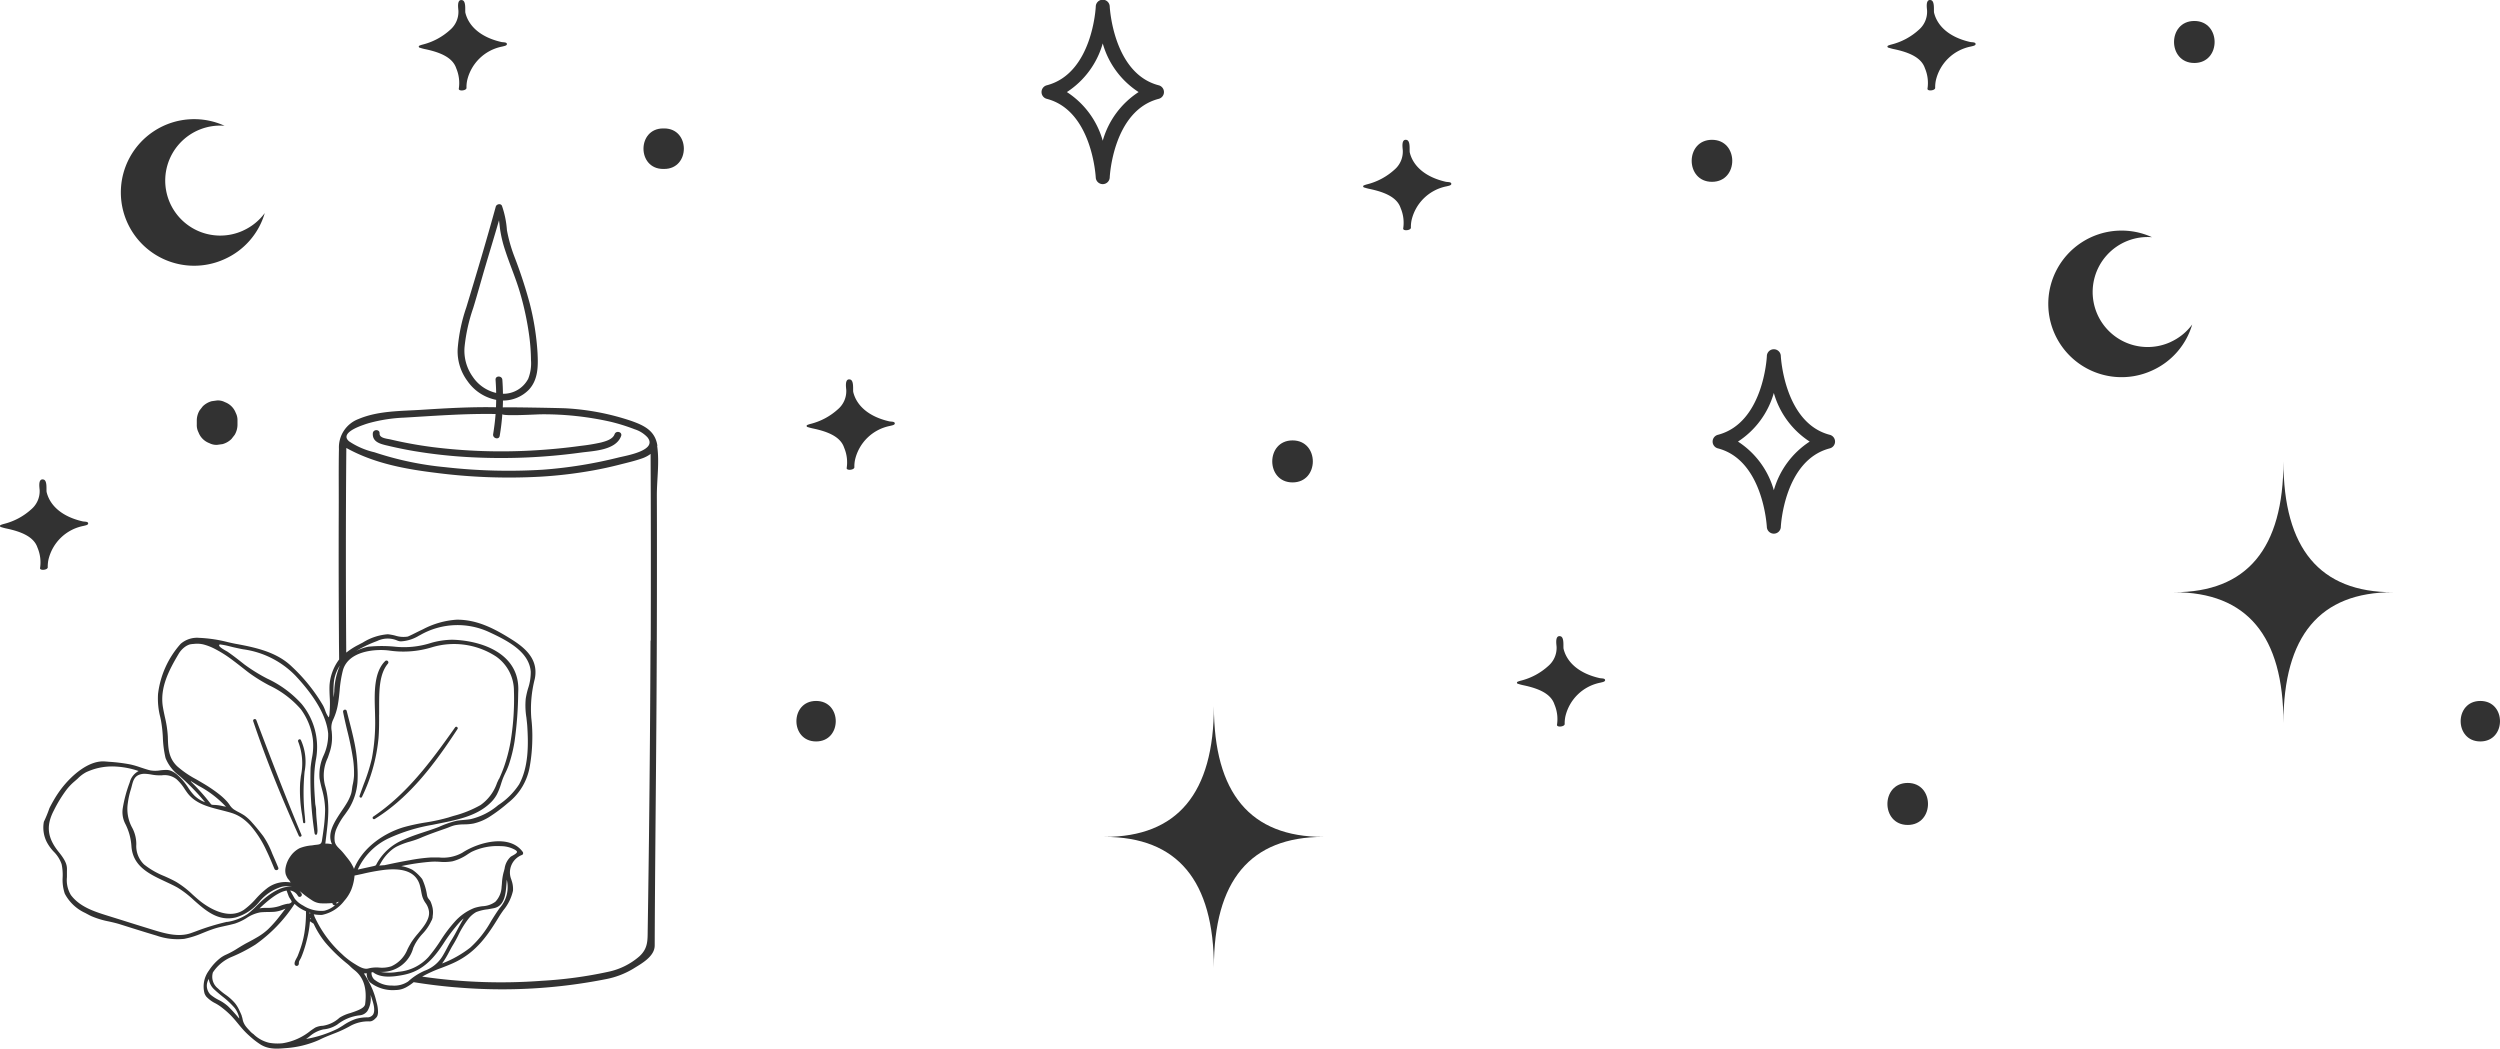 <svg id="Grupo_1" data-name="Grupo 1" xmlns="http://www.w3.org/2000/svg" width="357.628" height="150.021" viewBox="0 0 357.628 150.021">
  <path id="Caminho_1" data-name="Caminho 1" d="M55.3,63.714q1.959.477,3.939.813a70.6,70.6,0,0,0,7.906.869,83.922,83.922,0,0,0,15.981-.657c1.788-.24,4.975-.311,5.727-2.367.213-.587-.724-.841-.937-.254-.263.728-1.256,1-1.93,1.18a26.618,26.618,0,0,1-2.9.48c-2.377.332-4.776.551-7.175.678a79.027,79.027,0,0,1-14.044-.5c-1.362-.177-2.725-.4-4.073-.671-.639-.127-1.277-.268-1.909-.417-.518-.12-1.625-.177-1.583-.869.035-.622-.937-.622-.972,0-.064,1.194,1,1.484,1.966,1.717Z" fill="#323232"/>
  <path id="Caminho_2" data-name="Caminho 2" d="M94.042,63.757c-.319-2.134-1.873-2.89-3.761-3.555a35.4,35.4,0,0,0-9.268-1.788c-.738-.05-9.084-.2-9.091-.127.014-.332.028-.664.028-.989a5.166,5.166,0,0,0,3.718-1.562c1.334-1.449,1.32-3.392,1.228-5.244a37.5,37.5,0,0,0-1.121-7.1,66.609,66.609,0,0,0-2.186-6.671,21.4,21.4,0,0,1-1.072-3.795,13.463,13.463,0,0,0-.71-3.477c-.17-.4-.788-.254-.887.113-1.327,4.827-2.761,9.632-4.215,14.416A23.869,23.869,0,0,0,65.471,49.9a7.111,7.111,0,0,0,1.4,4.608A6.514,6.514,0,0,0,70.978,57.2c0,.353-.014.707-.028,1.06-3.584-.071-7.16.141-10.737.368-2.966.184-6.146.134-8.927,1.314a4.33,4.33,0,0,0-2.8,4.268c-.057,2.883-.014,5.774-.028,8.657q-.032,9.148.028,18.289c0,1.06.021,2.12.028,3.187-.057.078-.121.155-.17.233a6.936,6.936,0,0,0-1.206,3.491c-.021.551,0,1.1.028,1.639a14.9,14.9,0,0,1,0,1.951,1.741,1.741,0,0,1-.014.176,3.023,3.023,0,0,1-.106.778s-.035-.014-.114-.113a3.8,3.8,0,0,1-.419-.884,6.181,6.181,0,0,0-.3-.692A24.579,24.579,0,0,0,41.79,95.4a8.675,8.675,0,0,0-.83-.714c-2.022-1.526-4.577-2.1-7.245-2.586-.312-.057-.688-.141-1.114-.24a19.829,19.829,0,0,0-4.116-.615,3.572,3.572,0,0,0-2.64.855,13.121,13.121,0,0,0-3.236,7.159,10.543,10.543,0,0,0,.319,3.329c.007.042.021.091.028.134l.057.261a18.865,18.865,0,0,1,.284,2.509,15.313,15.313,0,0,0,.383,2.94,5.8,5.8,0,0,0,1.966,2.53l.156.141c.667.594,1.291,1.194,1.88,1.8s1.135,1.223,1.653,1.859A4.4,4.4,0,0,1,27.8,113.8a7.231,7.231,0,0,1-.9-1.159,10.1,10.1,0,0,0-.66-.9,8.288,8.288,0,0,0-.958-.968,3.171,3.171,0,0,0-.774-.488,1.882,1.882,0,0,0-.674-.148,7.731,7.731,0,0,0-.922.064,4.175,4.175,0,0,1-1.419,0c-.334-.078-.646-.177-.965-.283-.121-.042-.241-.078-.369-.12-.213-.071-.426-.149-.646-.212-.312-.1-.625-.177-.951-.248a24.217,24.217,0,0,0-2.917-.36c-.2-.014-.4-.035-.6-.049-2.264-.2-4.712,1.872-6.252,3.872a15.447,15.447,0,0,0-1.008,1.5c-.234.4-.468.82-.71,1.3a18.668,18.668,0,0,1-.809,1.978v.029a4.575,4.575,0,0,0,.426,2.848,6.327,6.327,0,0,0,.994,1.378,4.612,4.612,0,0,1,1.128,1.788,7.359,7.359,0,0,1,.149,1.851,6.171,6.171,0,0,0,.305,2.367,6.227,6.227,0,0,0,2.931,2.764c.177.1.355.19.525.282.121.064.241.12.362.177a12.179,12.179,0,0,0,2.5.756c.525.12,1.071.24,1.625.417l1.724.544c1.086.339,2.264.707,3.456,1.06a9.141,9.141,0,0,0,3.953.467,12.608,12.608,0,0,0,2.519-.785c.085-.035.163-.063.248-.1.369-.148.738-.3,1.121-.431a11.547,11.547,0,0,1,1.157-.353c.277-.064.546-.12.809-.184.5-.106.958-.212,1.419-.339a7.81,7.81,0,0,0,1.625-.77,5.3,5.3,0,0,1,1.966-.827c.39-.043.795-.05,1.185-.057.284,0,.582-.007.866-.028a4.454,4.454,0,0,0,1.206-.3c.128-.049.263-.106.383-.155-.142.176-.277.353-.419.537-.128.169-.256.332-.39.5a16.945,16.945,0,0,1-1.682,1.908,8.621,8.621,0,0,1-1.476,1.1c-.071.042-.142.078-.206.12-.2.113-.4.233-.6.339l-.043.021c-.255.142-.511.276-.766.41l-.028.014c-.17.092-.341.191-.511.29-.121.071-.241.142-.355.212l-.326.2a12.367,12.367,0,0,1-1.7.933,4.188,4.188,0,0,0-.774.445,7.237,7.237,0,0,0-1.689,1.837,3.825,3.825,0,0,0-.617,3.294c.007.021.021.042.028.063a2.43,2.43,0,0,0,.2.346,4.49,4.49,0,0,0,1.327.983,6.955,6.955,0,0,1,.731.459c.362.276.7.544,1,.82.028.021.05.049.078.071a10.426,10.426,0,0,1,.745.756c.22.247.433.5.646.763s.44.53.667.791a11.106,11.106,0,0,0,1,1c.277.254.561.495.859.721.22.169.447.325.681.48a3.774,3.774,0,0,0,1.526.558,5.578,5.578,0,0,0,.859.057c.369,0,.759-.028,1.171-.064a14.164,14.164,0,0,0,4.868-1.18c.617-.318,1.27-.572,1.909-.827l.213-.084a16.453,16.453,0,0,0,2.271-1.053,5.323,5.323,0,0,1,2.824-.686.937.937,0,0,0,.256-.035,1.267,1.267,0,0,0,.539-.353l.085-.078a.936.936,0,0,0,.277-.46v-.014a1.186,1.186,0,0,0,.028-.155.772.772,0,0,0,.021-.134v-.078a4.9,4.9,0,0,0-.206-1.421l-.05-.2a10.434,10.434,0,0,0-.475-1.5c-.085-.219-.185-.431-.284-.65a14.746,14.746,0,0,0-1-1.781,2.874,2.874,0,0,0,.4-.035,1.764,1.764,0,0,0,.468,1.307,5.268,5.268,0,0,0,3.669,1.1,3.156,3.156,0,0,0,1.135-.219.054.054,0,0,0,.028-.014c.1-.043.2-.085.3-.135a7.227,7.227,0,0,0,1.121-.756c2.136.347,4.293.608,6.451.771a76.322,76.322,0,0,0,21.105-1.216,11.885,11.885,0,0,0,3.868-1.491c1.171-.728,3.044-1.731,3.051-3.314.035-9.208.135-18.473.206-27.7q.117-14.162.114-28.317c0-2.777,0-5.554-.014-8.325,0-2.374.39-4.777.043-7.137ZM70.978,56.209a5.515,5.515,0,0,1-3.35-2.311,6.4,6.4,0,0,1-1.164-4.346,24.637,24.637,0,0,1,1.228-5.484c.617-2.007,1.164-4.035,1.76-6.042.639-2.169,1.306-4.332,1.93-6.508.064.445.1.89.163,1.328a17.325,17.325,0,0,0,.724,2.975c.646,2,1.5,3.936,2.094,5.957a41.87,41.87,0,0,1,1.362,6.41,27.756,27.756,0,0,1,.234,3.343,6.024,6.024,0,0,1-.4,2.657,4.007,4.007,0,0,1-3.612,2.141c-.007-.664-.035-1.336-.085-2-.043-.615-1.015-.622-.972,0s.078,1.258.085,1.887ZM52.045,60.76c.284-.1.568-.191.852-.269a22.409,22.409,0,0,1,4.925-.749c4.35-.254,8.707-.594,13.072-.516-.071.961-.192,1.922-.348,2.876-.1.608.83.869.937.254.177-1.032.3-2.071.376-3.109.121.311,5.038.021,5.486.021a43.575,43.575,0,0,1,10.042,1.074,27.546,27.546,0,0,1,3.406,1.067,4.25,4.25,0,0,1,1.81,1.131c1.568,1.894-3.059,2.643-4.1,2.9a63.69,63.69,0,0,1-10.879,1.753,80.227,80.227,0,0,1-13.909-.36A45.52,45.52,0,0,1,53.571,64.7a10.913,10.913,0,0,1-3.626-1.562C48.582,62,51.278,61.029,52.052,60.76ZM27.3,111.783s.014-.022.021-.036c.348.219.7.431,1.05.643a14.862,14.862,0,0,1,4.017,3.081c-.092-.113-.305-.106-.433-.134a6.515,6.515,0,0,0-1.221-.191c-.149-.007-.461.014-.561-.12A29.956,29.956,0,0,0,27.3,111.8Zm44.062-.347c-.085.184-.17.368-.255.544a6.4,6.4,0,0,1-2.37,3.188,16.029,16.029,0,0,1-3.853,1.547c-.227.071-.454.134-.681.212a26.431,26.431,0,0,1-3.279.721,28.3,28.3,0,0,0-3.179.685c-2.633.785-5.84,2.771-7.125,6.007.043-.113-.192-.494-.241-.593a5.179,5.179,0,0,0-.369-.594c-.142-.2-.291-.389-.447-.579-.241-.3-.475-.608-.745-.891-.4-.424-.873-.77-.944-1.392a3.517,3.517,0,0,1,.227-1.668,9.9,9.9,0,0,1,1.242-2.113c.2-.282.412-.579.6-.876a8.523,8.523,0,0,0,1.192-3.7,17.41,17.41,0,0,0,0-2.106,20.631,20.631,0,0,0-.4-3.427c-.241-1.209-.546-2.4-.859-3.6-.092-.368-.184-.728-.277-1.089a.248.248,0,0,0-.3-.19.283.283,0,0,0-.22.325c.17.862.369,1.731.568,2.565a42.807,42.807,0,0,1,.88,4.325A14.107,14.107,0,0,1,50.64,111a8.083,8.083,0,0,1-.192,1.279c-.092.424-.1.9-.234,1.308a6.51,6.51,0,0,1-.532,1.173c-.241.41-.5.805-.774,1.2-1.064,1.6-2.164,3.237-1.412,4.82a3.347,3.347,0,0,0-.958-.1c.035-.276.064-.552.1-.827.312-2.558.61-4.975-.156-7.54a5.807,5.807,0,0,1,.4-3.894c.121-.339.241-.693.355-1.06a6.585,6.585,0,0,0,.255-2.17c-.007-.212-.028-.41-.042-.593a2.617,2.617,0,0,1,.177-1.583,8.5,8.5,0,0,0,.717-2.29c.114-.636.177-1.286.241-1.915a16.672,16.672,0,0,1,.476-2.947c.8-2.763,4.641-3.046,6.564-2.806a13.9,13.9,0,0,0,6.181-.466,11,11,0,0,1,9.162,1.328A5.98,5.98,0,0,1,73.519,98.8a37.284,37.284,0,0,1-.5,7.406,22.638,22.638,0,0,1-.937,3.54c-.213.587-.447,1.159-.7,1.7ZM53.5,140.078a1.287,1.287,0,0,1-.355-.975c.064-.014.135-.021.206-.036,1.093.877,2.853.679,4.272.41,2.214-.417,3.861-1.618,5.486-4.014l.305-.452a24.482,24.482,0,0,1,2.37-3.123,5.028,5.028,0,0,1,.539-.5c-.014.028-.035.056-.05.085-.262.445-.511.9-.752,1.349-.284.537-.582,1.089-.908,1.612-.241.388-.461.8-.667,1.194s-.419.777-.646,1.152a4.947,4.947,0,0,1-2.555,2.085,8.6,8.6,0,0,0-2.356,1.533,3.566,3.566,0,0,1-2.292.587,3.922,3.922,0,0,1-2.6-.9Zm-18.912,5.244c-.114-.3-.255-.587-.39-.877a4.827,4.827,0,0,0-.589-.947,7.223,7.223,0,0,0-1.391-1.236,9.572,9.572,0,0,1-1.05-.87,2.125,2.125,0,0,1-.71-2.289,5.95,5.95,0,0,1,2.569-2.17,23.077,23.077,0,0,0,3.513-1.809,21.283,21.283,0,0,0,5.6-5.823,5.035,5.035,0,0,0,1.419.961c.071.036.149.064.22.1a.638.638,0,0,0-.007.205v.254a18.809,18.809,0,0,1-.22,2.594,13.518,13.518,0,0,1-.518,2.113c-.135.4-.284.8-.44,1.194-.142.354-.518.82-.447,1.216a.3.3,0,0,0,.575.042c.057-.148.007-.311.071-.459.071-.177.184-.332.263-.5.121-.276.227-.551.326-.834a17.676,17.676,0,0,0,.525-1.788,15.245,15.245,0,0,0,.433-2.607,11.176,11.176,0,0,0,.525.346,12.846,12.846,0,0,0,1.639,2.65,22.726,22.726,0,0,0,3.222,3.116c.142.121.277.241.4.368a7.2,7.2,0,0,0,.547.48c1.341,1.032,1.852,2.629,1.561,4.884-.078.6-1.157.961-2.115,1.279a5.836,5.836,0,0,0-1.519.65l-.064.049a4.5,4.5,0,0,1-2.356,1.124h-.036a2.784,2.784,0,0,0-1.064.268c-.213.142-.426.283-.639.432a8.41,8.41,0,0,1-4.017,1.8,7,7,0,0,1-1.909-.064,4.743,4.743,0,0,1-2.193-1.18.26.26,0,0,0-.106-.092,2.6,2.6,0,0,1-.525-.488,5.988,5.988,0,0,1-.532-.6,2.616,2.616,0,0,1-.362-.665c-.085-.226-.1-.473-.185-.706a.877.877,0,0,0-.05-.127Zm6.642-16.049a.706.706,0,0,0-.121.014,6.419,6.419,0,0,0-1.093.318,5.633,5.633,0,0,1-1.859.269,4.26,4.26,0,0,0-1.036.077c1.057-1,2.6-2.36,3.882-2.551.092.269.192.537.291.8.092.247.291.452.4.692a.209.209,0,0,1,.028.113c0,.036-.035.071-.064.1a.714.714,0,0,1-.433.177Zm6.9-.184c.128-.028.241-.063.362-.1-.114.113-.241.226-.369.339.007-.014.014-.035.021-.049a.3.3,0,0,0-.014-.191ZM42.8,127.421l.412.325a14.551,14.551,0,0,0,1.419,1.039,2.531,2.531,0,0,0,1.285.438,12.147,12.147,0,0,0,1.639-.042.309.309,0,0,0,.035.155.347.347,0,0,0,.185.149.322.322,0,0,0,.163,0,3.611,3.611,0,0,1-1.568.8,4.744,4.744,0,0,1-3.023-.756,3.543,3.543,0,0,1-1.157-.94c-.042-.056-.213-.36-.362-.629s-.248-.452-.319-.572a1.529,1.529,0,0,1,1.114.777.29.29,0,0,0,.412.085.3.3,0,0,0,.1-.41,2.527,2.527,0,0,0-.355-.445l.028.021Zm1.59,3.166v.078h-.014s-.057.028-.078.042c-.014-.056-.021-.113-.035-.169A.956.956,0,0,1,44.388,130.587Zm.078.827a.293.293,0,0,0-.106.12v-.226a.278.278,0,0,0,.106.1Zm4.925,5.505c-.149-.127-.291-.254-.426-.389a16.455,16.455,0,0,1-3.96-5.384c-.021-.043-.106-.354-.142-.361a5.263,5.263,0,0,0,1.206.092,5.31,5.31,0,0,0,3.172-2.007,5.66,5.66,0,0,0,1.008-1.6,7.124,7.124,0,0,0,.468-2.021c.326-.064.7-.149,1.1-.233a29.121,29.121,0,0,1,3.151-.58c2.874-.318,4.535.382,5.074,2.148a8.9,8.9,0,0,1,.2.884c.043.24.092.5.156.735a3.288,3.288,0,0,0,.468.961,2.662,2.662,0,0,1,.5,1.229c.135,1.1-.781,2.2-1.582,3.159a11.139,11.139,0,0,0-.958,1.265c-.2.332-.369.65-.525.954a4.453,4.453,0,0,1-2.313,2.453,4.269,4.269,0,0,1-1.746.19,4.679,4.679,0,0,0-1.533.12c-.632.205-1.441-.318-1.952-.636a10.047,10.047,0,0,1-1.348-.968Zm14.881-.8c.177-.333.341-.643.5-.9.256-.41.5-.862.745-1.343a12.976,12.976,0,0,1,1.5-2.452,3.8,3.8,0,0,1,1.093-.947,6.339,6.339,0,0,1,1.675-.4c.071-.015.149-.029.22-.043.2-.035.4-.071.61-.113,1.6-.3,1.732-2.078,1.845-3.653.014-.149.021-.29.035-.432a4.5,4.5,0,0,1-1.022,4.064c-.44.615-.837,1.251-1.221,1.866a14.768,14.768,0,0,1-2.988,3.794,15.725,15.725,0,0,1-4.024,2.269,13.083,13.083,0,0,0,1.036-1.724Zm7.905-11.851c-.042.169-.078.332-.128.48a7.719,7.719,0,0,0-.248,1.59c-.014.17-.028.346-.05.516A3.25,3.25,0,0,1,70.858,129a3.366,3.366,0,0,1-1.838.636,6.127,6.127,0,0,0-1.178.255,7.364,7.364,0,0,0-2.853,2.035,19.9,19.9,0,0,0-1.966,2.622,22.614,22.614,0,0,1-1.739,2.367,6.557,6.557,0,0,1-4.343,2.106,7.046,7.046,0,0,1-2.555.007h.021a4.631,4.631,0,0,0,4.712-3.441c.078-.163.156-.333.234-.495a7.428,7.428,0,0,1,1.1-1.52,6.857,6.857,0,0,0,1.277-1.893c.042.021.22-.566.156-.573a3.328,3.328,0,0,0,0-1.215,4.741,4.741,0,0,0-.277-.884c-.106-.247-.326-.41-.433-.65a1.642,1.642,0,0,1-.092-.318,8.283,8.283,0,0,0-.688-2.289,6.311,6.311,0,0,0-1.405-1.329,5.391,5.391,0,0,0-1.59-.523l.106-.021a31.355,31.355,0,0,1,4.222-.608,9.6,9.6,0,0,1,1.185.014,7.05,7.05,0,0,0,1.81-.07,6.967,6.967,0,0,0,2.243-1.053c.149-.092.305-.191.461-.283a8.46,8.46,0,0,1,4.2-.834h.021a4.194,4.194,0,0,1,1.881.445c.27.135.426.262.426.375,0,.191-.39.4-.632.537-.1.056-.192.106-.256.148a2.813,2.813,0,0,0-.887,1.739ZM47.808,99.006c-.021.261-.043.523-.071.777v-.064a12.621,12.621,0,0,1,.021-2.134,5.246,5.246,0,0,1,.866-2.382,10.147,10.147,0,0,0-.809,3.8ZM29.875,140.05a2.439,2.439,0,0,0,.781,1.5c.369.346.759.671,1.135.975a12.067,12.067,0,0,1,1.781,1.668,3.665,3.665,0,0,1,.646,1.392v.028a.547.547,0,0,0,.007.092c-.5-.586-1.022-1.194-1.6-1.752a5.933,5.933,0,0,0-1.327-.9,6.3,6.3,0,0,1-1.185-.77,1.8,1.8,0,0,1-.241-2.24Zm23.788-16.226a.73.73,0,0,1-.213.071l-2.271.5a9.139,9.139,0,0,1,4.478-4.5,24.773,24.773,0,0,1,6.2-1.9c2.86-.6,6.2-1.046,8.353-3.2a4.858,4.858,0,0,0,.859-1.131,9.118,9.118,0,0,0,.61-1.54c.064-.205.135-.41.206-.615.121-.332.277-.664.426-.975a10.275,10.275,0,0,0,.454-1.06,20.7,20.7,0,0,0,.852-3.47,52.888,52.888,0,0,0,.511-6.834l.014-.389c.156-4.933-4.535-6.982-8.977-7.251-.17-.007-.334-.014-.5-.014a11.434,11.434,0,0,0-3,.452,12.6,12.6,0,0,1-5.28.53,19.18,19.18,0,0,0-3.7.014,6.979,6.979,0,0,0-1.753.615A18.264,18.264,0,0,1,53.947,91.7a3.437,3.437,0,0,1,2.831-.092l.036.014a1.47,1.47,0,0,0,.532.127,5.529,5.529,0,0,0,2.583-.813l.22-.113a10.731,10.731,0,0,1,9.864-.382c2.739,1.265,5.677,2.841,5.911,5.632a7.291,7.291,0,0,1-.376,2.389,11.178,11.178,0,0,0-.341,1.484,10.612,10.612,0,0,0,.092,2.678c.043.389.092.784.121,1.166.185,2.77.192,5.929-1.157,8.409a10.168,10.168,0,0,1-2.995,2.976,9.366,9.366,0,0,1-3.932,2c-.688.121-1.391.121-2.072.248a13.929,13.929,0,0,0-2.448.855c-1.653.65-3.4,1.074-5.017,1.816a7.686,7.686,0,0,0-3.91,3.463.693.693,0,0,1-.17.254c-.014.007-.021.014-.035.021Zm-22.056-7.943c.525.135,1.064.269,1.561.424a5.571,5.571,0,0,1,1.838,1.011,7.755,7.755,0,0,1,.859.82,14.752,14.752,0,0,1,2.235,3.512c.419.855.781,1.738,1.157,2.643a.314.314,0,0,0,.234.184.324.324,0,0,0,.284-.106.248.248,0,0,0,.028-.262l-.064-.155c-.255-.615-.518-1.223-.788-1.831a11.844,11.844,0,0,0-1.306-2.523c-.5-.65-1.008-1.293-1.554-1.893a6.4,6.4,0,0,0-1.114-1.039,9.089,9.089,0,0,0-.83-.481,7.545,7.545,0,0,1-.7-.4,2.322,2.322,0,0,1-.61-.657,4.817,4.817,0,0,0-.348-.452,9.419,9.419,0,0,0-1.079-1.011,21.24,21.24,0,0,0-2.519-1.7c-.277-.169-.561-.332-.844-.494a14.1,14.1,0,0,1-2.675-1.831c-1.277-1.2-1.32-2.621-1.363-4.268a15.4,15.4,0,0,0-.419-2.784c-.106-.5-.22-1.025-.3-1.527-.412-2.713.873-5.173,2.228-7.462a3.37,3.37,0,0,1,.993-1.1,2.5,2.5,0,0,1,.632-.311,3.112,3.112,0,0,1,.575-.071,3.787,3.787,0,0,1,1.49.1,7.971,7.971,0,0,1,1.362.523,17.355,17.355,0,0,1,2.668,1.668c.539.4,1.065.813,1.59,1.223.312.247.589.466.837.65a23.747,23.747,0,0,0,2.853,1.767,13.807,13.807,0,0,1,4.521,3.413,9.241,9.241,0,0,1,1.717,4.3,8.708,8.708,0,0,1-.142,2.713c-.071.445-.142.9-.185,1.371a51.983,51.983,0,0,0,.547,9.208c.014.135.035.283.149.347a.149.149,0,0,0,.092.021c.078-.007.121-.092.149-.17a2.043,2.043,0,0,0,.043-.657c-.057-.926-.192-1.859-.192-2.784a5.826,5.826,0,0,0-.106-.707c-.043-.318-.043-.643-.071-.968-.057-.834-.106-1.7-.1-2.53a17.009,17.009,0,0,1,.291-3.145,9.689,9.689,0,0,0-2.072-7.745,15.259,15.259,0,0,0-4.932-3.64,24.457,24.457,0,0,1-3.215-1.986c-.177-.134-.348-.276-.525-.41-.617-.488-1.256-.982-1.916-1.435-.192-.127-1.462-.749-1.185-1.018.071-.071.213-.021.3-.007.206.028.4.064.61.106.4.085.8.2,1.2.29.461.1.894.2,1.292.269a12.836,12.836,0,0,1,7.473,3.767c2.867,3.06,4.449,5.845,4.684,8.276a7.118,7.118,0,0,1-.632,3.1,6.587,6.587,0,0,0-.6,3.343c.092.523.213,1.031.341,1.519a11.426,11.426,0,0,1,.454,2.9,23.459,23.459,0,0,1-.234,2.947c-.064.509-.142,1.011-.22,1.52s-.341.544-.816.593c-.106.014-.22.021-.341.043l-.27.042a5.988,5.988,0,0,0-1.767.4,3.584,3.584,0,0,0-1.341,1.2,3.988,3.988,0,0,0-.7,1.816,2.279,2.279,0,0,0,.057.728,3.809,3.809,0,0,0,.263.565,2.157,2.157,0,0,0,.163.2,2.339,2.339,0,0,1,.248.354l.021.042a4.31,4.31,0,0,0-3.435.883,11.96,11.96,0,0,0-1.533,1.449,10.568,10.568,0,0,1-1.7,1.569c-2.406,1.64-5.471-.587-6.359-1.307-.355-.29-.688-.587-1.015-.884a13.23,13.23,0,0,0-2.306-1.781c-.561-.318-1.142-.579-1.71-.833a11.609,11.609,0,0,1-2.9-1.668,3.658,3.658,0,0,1-1.114-2.876,5.016,5.016,0,0,0-.553-2.318,5.551,5.551,0,0,1-.653-3.633,11.185,11.185,0,0,1,.44-1.957c.043-.149.085-.3.121-.452.177-.686.341-1.329,1.064-1.605a2.108,2.108,0,0,1,.767-.134,6.577,6.577,0,0,1,.958.106,6.407,6.407,0,0,0,.994.113h.518a2.746,2.746,0,0,1,2.1.559,6.79,6.79,0,0,1,1.192,1.448c.1.142.192.283.291.417,1.142,1.611,3.037,2.085,4.868,2.544Zm.873,15.985a33.44,33.44,0,0,0-4.464,1.364l-.688.248c-1.838.65-3.868.021-5.656-.53l-.135-.043c-1.3-.4-2.6-.8-3.9-1.215l-2.086-.65c-2.023-.629-4.109-1.28-5.408-3a4.131,4.131,0,0,1-.568-2.558v-.862c.021-.664.043-1.244-1.157-2.721-1.653-2.042-1.859-3.774-.71-5.971A19.007,19.007,0,0,1,9.494,113a7.744,7.744,0,0,1,1.192-1.244c.142-.12.291-.254.44-.388a5.006,5.006,0,0,1,1.228-.919A10.083,10.083,0,0,1,13.539,110a8.914,8.914,0,0,1,2.172-.354c.121,0,.248-.007.369-.007a12.09,12.09,0,0,1,3.754.657,2.522,2.522,0,0,0-1.249,1.527v.014s-.035.106-.071.2a19.064,19.064,0,0,0-.951,3.562,3.664,3.664,0,0,0,.319,2.169,8.14,8.14,0,0,1,.916,3.23c.177,2.925,2.541,4.028,4.833,5.1.6.282,1.221.565,1.781.883a14.205,14.205,0,0,1,2.328,1.8c1.717,1.512,3.491,3.074,6.011,2.452a6.778,6.778,0,0,0,3.371-2.268,6.591,6.591,0,0,1,3.165-2.106,2.98,2.98,0,0,1,1.455.014h-.021c-1.426-.212-3.122,1.011-4,1.76-.348.3-.681.629-1.008.947a13.548,13.548,0,0,1-1.285,1.166,7.159,7.159,0,0,1-2.931,1.137Zm11.3,16.77c.156-.113.312-.226.461-.339a4.441,4.441,0,0,1,2.015-1.039,4.3,4.3,0,0,0,1.937-.657l.057-.036a6.289,6.289,0,0,1,3.186-1.321,1.517,1.517,0,0,0,1.121-.615A3.47,3.47,0,0,0,53,142.311c.057.149.114.3.163.445v.022c.185.53.61,1.766.185,2.381a.988.988,0,0,1-.852.375,5.9,5.9,0,0,0-1.6.226,7.584,7.584,0,0,0-1.8.918c-.291.184-.568.361-.852.509a16.79,16.79,0,0,1-4.457,1.442Zm49.278-57Q93,105.8,92.836,119.952q-.053,4.314-.114,8.621c-.021,1.435-.043,2.876-.064,4.311-.028,1.6.078,2.742-1.178,3.908A9.852,9.852,0,0,1,87,139.018a60.46,60.46,0,0,1-9.5,1.286,77.856,77.856,0,0,1-17.11-.6,18.412,18.412,0,0,1,2.732-1.236c.7-.269,1.434-.551,2.1-.884,2.973-1.484,4.542-3.78,6.146-6.416.206-.339.433-.665.66-.983a6.638,6.638,0,0,0,1.355-2.763A3.624,3.624,0,0,0,73.2,126l-.057-.191a2.677,2.677,0,0,1,1.54-3.512.244.244,0,0,0,.142-.177.3.3,0,0,0-.043-.247c-1.852-2.579-6.273-1.449-8.672.127a5.654,5.654,0,0,1-3.349.657H61.724a23.857,23.857,0,0,0-3.13.4c-.915.156-1.895.346-3.016.587-.184.042-.369.077-.561.12-.248.014-.5.035-.759.063.057-.106.121-.212.185-.318a6.482,6.482,0,0,1,1.76-2.063,4.769,4.769,0,0,1,.568-.353,10.662,10.662,0,0,1,1.888-.707c.078-.021.156-.05.227-.071a11.152,11.152,0,0,0,1.242-.438c1.157-.5,2.32-.9,3.6-1.35.163-.056.326-.12.49-.183a5.591,5.591,0,0,1,.823-.283,6.772,6.772,0,0,1,1.355-.134,7.555,7.555,0,0,0,1.3-.113,7.356,7.356,0,0,0,2.271-.933,22.437,22.437,0,0,0,2.7-2.021l.177-.142a8.377,8.377,0,0,0,2.945-5.109,23.708,23.708,0,0,0,.355-3.647,22.324,22.324,0,0,0-.142-3.25,17.305,17.305,0,0,1,.5-5.6c.447-2.212-.667-3.689-2.122-4.82-.376-.29-.767-.558-1.164-.806-2.689-1.7-5.053-2.834-7.827-2.841h-.028a12.021,12.021,0,0,0-4.875,1.385c-.326.148-.653.311-.965.466-.383.191-.781.4-1.185.565a3.815,3.815,0,0,1-1.817-.141,7.822,7.822,0,0,0-1.036-.191A7.866,7.866,0,0,0,51.9,91.918l-.319.163-.362.191a10.082,10.082,0,0,0-1.689,1.088q-.053-7.3-.05-14.614,0-7.335.064-14.664c3.931,2.184,8.339,3.011,12.781,3.555a81.33,81.33,0,0,0,15.123.544,63.218,63.218,0,0,0,7.473-.9q1.81-.329,3.591-.784c1.107-.283,2.257-.544,3.328-.919a4.534,4.534,0,0,0,1.228-.643q.064,13.356.021,26.705Z" fill="#323232"/>
  <path id="Caminho_3" data-name="Caminho 3" d="M54.237,102.257v-1.725c.021-1.851.035-4.155,1.256-5.6a.268.268,0,0,0-.39-.367c-1.632,1.583-1.54,4.572-1.469,6.975.014.41.021.8.028,1.152a27.577,27.577,0,0,1-.475,5.844,26.145,26.145,0,0,1-1.143,3.618c-.206.558-.419,1.138-.61,1.71a.179.179,0,0,0,.114.226.256.256,0,0,0,.071.015.169.169,0,0,0,.163-.106,24.565,24.565,0,0,0,2.363-8.382c.092-1.123.092-2.275.085-3.385Z" fill="#323232"/>
  <path id="Caminho_4" data-name="Caminho 4" d="M65.387,104a.2.2,0,0,0-.277.042c-3.584,5.081-6.933,9.547-11.716,12.777a.2.2,0,0,0-.057.276.19.19,0,0,0,.163.091.2.2,0,0,0,.106-.028c5.039-3.1,8.672-8.021,11.844-12.875a.193.193,0,0,0-.064-.276Z" fill="#323232"/>
  <path id="Caminho_5" data-name="Caminho 5" d="M42.94,119.69a.253.253,0,0,0,.085-.014.183.183,0,0,0,.1-.24c-2.264-5.421-4.35-10.862-6.458-16.424a.234.234,0,0,0-.305-.134.225.225,0,0,0-.142.283c1.717,5.1,3.853,10.473,6.529,16.416a.2.2,0,0,0,.185.12Z" fill="#323232"/>
  <path id="Caminho_6" data-name="Caminho 6" d="M43.039,111.027c-.035.332-.078.657-.106.989a20.126,20.126,0,0,0,.291,4.607c.05.333.092.672.135,1a.16.16,0,0,0,.156.141h.014a.158.158,0,0,0,.142-.169l-.057-.778a31.328,31.328,0,0,1-.043-6.423,7.5,7.5,0,0,0-.525-4.523.2.2,0,0,0-.277-.092.24.24,0,0,0-.114.311A8.609,8.609,0,0,1,43.039,111.027Z" fill="#323232"/>
  <path id="Caminho_7" data-name="Caminho 7" d="M34.807,32.974a7.867,7.867,0,1,1-2.682-14.982,10.484,10.484,0,1,0,.05,19.052,10.422,10.422,0,0,0,5.7-6.565A7.859,7.859,0,0,1,34.8,32.974Z" fill="#323232"/>
  <path id="Caminho_8" data-name="Caminho 8" d="M310.529,48.915a7.867,7.867,0,1,1-2.682-14.982,10.484,10.484,0,1,0,.049,19.052,10.42,10.42,0,0,0,5.7-6.565,7.864,7.864,0,0,1-3.073,2.494Z" fill="#323232"/>
  <path id="Caminho_9" data-name="Caminho 9" d="M.156,75.4c.227.071.461.141.7.191,2.349.481,4.017,1.265,4.506,2.749a5.374,5.374,0,0,1,.369,2.919c-.057.4,1.079.3,1.1-.1a4.755,4.755,0,0,1,.092-1.06,6.4,6.4,0,0,1,5-4.862c.277-.071.674-.127.688-.339.014-.325-.5-.247-.8-.318-2.9-.664-4.655-2.219-5.138-4.176-.078-.311.135-1.675-.454-1.809-.852-.184-.539,1.3-.546,1.569a3.4,3.4,0,0,1-1.2,2.692,9.107,9.107,0,0,1-3.946,2.1,3.394,3.394,0,0,0-.4.134c-.177.064-.17.254.028.318Z" fill="#323232"/>
  <path id="Caminho_10" data-name="Caminho 10" d="M60.057,6.827c.227.071.461.141.7.191,2.349.481,4.017,1.265,4.506,2.749a5.375,5.375,0,0,1,.369,2.919c-.057.4,1.079.3,1.1-.1a4.753,4.753,0,0,1,.092-1.06,6.4,6.4,0,0,1,5-4.862c.277-.071.674-.127.688-.339.014-.325-.5-.247-.8-.318-2.9-.664-4.655-2.219-5.138-4.176C66.5,1.52,66.714.156,66.124.022c-.851-.184-.539,1.3-.546,1.569a3.4,3.4,0,0,1-1.2,2.692,9.108,9.108,0,0,1-3.946,2.1,3.392,3.392,0,0,0-.4.134c-.177.064-.17.254.028.318Z" fill="#323232"/>
  <path id="Caminho_11" data-name="Caminho 11" d="M270.155,6.821c.227.071.461.141.7.191,2.349.481,4.017,1.265,4.506,2.749a5.37,5.37,0,0,1,.369,2.919c-.056.4,1.079.3,1.1-.1a4.758,4.758,0,0,1,.093-1.06,6.4,6.4,0,0,1,5-4.862c.276-.071.674-.127.688-.339.014-.325-.5-.247-.8-.318-2.9-.664-4.655-2.219-5.138-4.176-.078-.311.135-1.675-.454-1.809-.851-.184-.539,1.3-.546,1.569a3.4,3.4,0,0,1-1.2,2.692,9.1,9.1,0,0,1-3.945,2.1,3.406,3.406,0,0,0-.4.134c-.177.064-.17.254.029.318Z" fill="#323232"/>
  <path id="Caminho_12" data-name="Caminho 12" d="M115.544,61.092a7.227,7.227,0,0,0,.7.191c2.349.481,4.016,1.265,4.506,2.749a5.37,5.37,0,0,1,.369,2.919c-.057.4,1.079.3,1.1-.1a4.759,4.759,0,0,1,.092-1.06,6.4,6.4,0,0,1,5-4.862c.277-.071.675-.127.689-.339.014-.325-.5-.247-.8-.318-2.9-.664-4.656-2.219-5.138-4.177-.078-.311.135-1.675-.454-1.809-.852-.184-.54,1.3-.547,1.569a3.4,3.4,0,0,1-1.2,2.693,9.108,9.108,0,0,1-3.946,2.1,3.379,3.379,0,0,0-.4.134c-.178.064-.17.254.028.318Z" fill="#323232"/>
  <path id="Caminho_13" data-name="Caminho 13" d="M195.155,26.821c.227.071.461.141.7.191,2.349.481,4.017,1.265,4.506,2.749a5.37,5.37,0,0,1,.369,2.919c-.056.4,1.079.3,1.1-.1a4.758,4.758,0,0,1,.093-1.06,6.4,6.4,0,0,1,5-4.862c.276-.071.674-.127.688-.339.014-.325-.5-.247-.8-.318-2.9-.664-4.655-2.219-5.138-4.177-.078-.311.135-1.675-.454-1.809-.851-.184-.539,1.3-.546,1.569a3.4,3.4,0,0,1-1.2,2.693,9.1,9.1,0,0,1-3.945,2.1,3.414,3.414,0,0,0-.4.134c-.177.064-.17.254.029.318Z" fill="#323232"/>
  <path id="Caminho_14" data-name="Caminho 14" d="M217.155,97.821c.227.071.461.141.7.191,2.349.481,4.017,1.265,4.506,2.749a5.369,5.369,0,0,1,.369,2.918c-.056.4,1.079.3,1.1-.1a4.765,4.765,0,0,1,.093-1.06,6.4,6.4,0,0,1,5-4.861c.276-.071.674-.127.688-.339.014-.325-.5-.247-.8-.318-2.9-.664-4.655-2.219-5.138-4.176-.078-.311.135-1.675-.454-1.809-.851-.184-.539,1.3-.546,1.569a3.4,3.4,0,0,1-1.2,2.692,9.1,9.1,0,0,1-3.945,2.1,3.414,3.414,0,0,0-.4.134c-.177.064-.17.254.029.318Z" fill="#323232"/>
  <path id="Caminho_15" data-name="Caminho 15" d="M94.943,24.168h.071c3.747,0,3.754-5.795,0-5.795h-.149c-3.747,0-3.754,5.795,0,5.795h.071c3.747,0,3.754-5.795,0-5.795h-.071c-3.747,0-3.754,5.795,0,5.795h.149c3.747,0,3.754-5.795,0-5.795h-.071C91.2,18.374,91.189,24.168,94.943,24.168Z" fill="#323232"/>
  <path id="Caminho_16" data-name="Caminho 16" d="M116.744,106.065c3.747,0,3.754-5.794,0-5.794S112.99,106.065,116.744,106.065Z" fill="#323232"/>
  <path id="Caminho_17" data-name="Caminho 17" d="M354.815,106.065c3.747,0,3.754-5.794,0-5.794S351.061,106.065,354.815,106.065Z" fill="#323232"/>
  <path id="Caminho_18" data-name="Caminho 18" d="M28.151,60.181v.558a2.242,2.242,0,0,0,.248,1.117,2.626,2.626,0,0,0,1.54,1.534,2.194,2.194,0,0,0,1.121.247l.774-.106a2.94,2.94,0,0,0,1.285-.742c.149-.2.305-.389.454-.587a2.867,2.867,0,0,0,.4-1.463v-.558a2.242,2.242,0,0,0-.248-1.116,2.626,2.626,0,0,0-1.54-1.534,2.193,2.193,0,0,0-1.121-.247l-.773.106A2.938,2.938,0,0,0,29,58.132c-.149.2-.305.389-.454.586A2.869,2.869,0,0,0,28.151,60.181Z" fill="#323232"/>
  <path id="Caminho_19" data-name="Caminho 19" d="M157.749,26.34a1,1,0,0,0,1-.96c0-.1.47-9.54,7-11.24a1,1,0,0,0,0-1.94c-6.5-1.69-6.99-11.15-7-11.24a1,1,0,0,0-2,0c0,.1-.47,9.54-7,11.24a1,1,0,0,0,0,1.94c6.5,1.69,6.99,11.15,7,11.24A1,1,0,0,0,157.749,26.34Zm0-20.13a12.237,12.237,0,0,0,5.13,6.96,12.282,12.282,0,0,0-5.13,6.96,12.237,12.237,0,0,0-5.13-6.96,12.281,12.281,0,0,0,5.13-6.96Z" fill="#323232"/>
  <path id="Caminho_20" data-name="Caminho 20" d="M253.749,76.34a1,1,0,0,0,1-.96c0-.1.47-9.54,7-11.24a1,1,0,0,0,0-1.94c-6.5-1.69-6.99-11.15-7-11.24a1,1,0,0,0-2,0c0,.1-.47,9.54-7,11.24a1,1,0,0,0,0,1.94c6.5,1.69,6.99,11.15,7,11.24A1,1,0,0,0,253.749,76.34Zm0-20.13a12.237,12.237,0,0,0,5.13,6.96,12.282,12.282,0,0,0-5.13,6.96,12.237,12.237,0,0,0-5.13-6.96,12.281,12.281,0,0,0,5.13-6.96Z" fill="#323232"/>
  <path id="Caminho_21" data-name="Caminho 21" d="M184.9,69.01c3.87,0,3.87-6.01,0-6.01S181.032,69.01,184.9,69.01Z" fill="#323232"/>
  <path id="Caminho_22" data-name="Caminho 22" d="M244.9,26.01c3.87,0,3.87-6.01,0-6.01S241.032,26.01,244.9,26.01Z" fill="#323232"/>
  <path id="Caminho_23" data-name="Caminho 23" d="M272.9,118.01c3.87,0,3.87-6.01,0-6.01S269.032,118.01,272.9,118.01Z" fill="#323232"/>
  <path id="Caminho_24" data-name="Caminho 24" d="M313.9,9.01c3.87,0,3.87-6.01,0-6.01S310.032,9.01,313.9,9.01Z" fill="#323232"/>
  <path id="Caminho_25" data-name="Caminho 25" d="M173.649,138.44q0-18.72-15.65-18.72,15.65,0,15.65-18.72,0,18.72,15.65,18.72Q173.649,119.72,173.649,138.44Z" fill="#323232"/>
  <path id="Caminho_26" data-name="Caminho 26" d="M326.649,103.44q0-18.72-15.65-18.72,15.65,0,15.65-18.72,0,18.72,15.65,18.72Q326.649,84.72,326.649,103.44Z" fill="#323232"/>
</svg>
